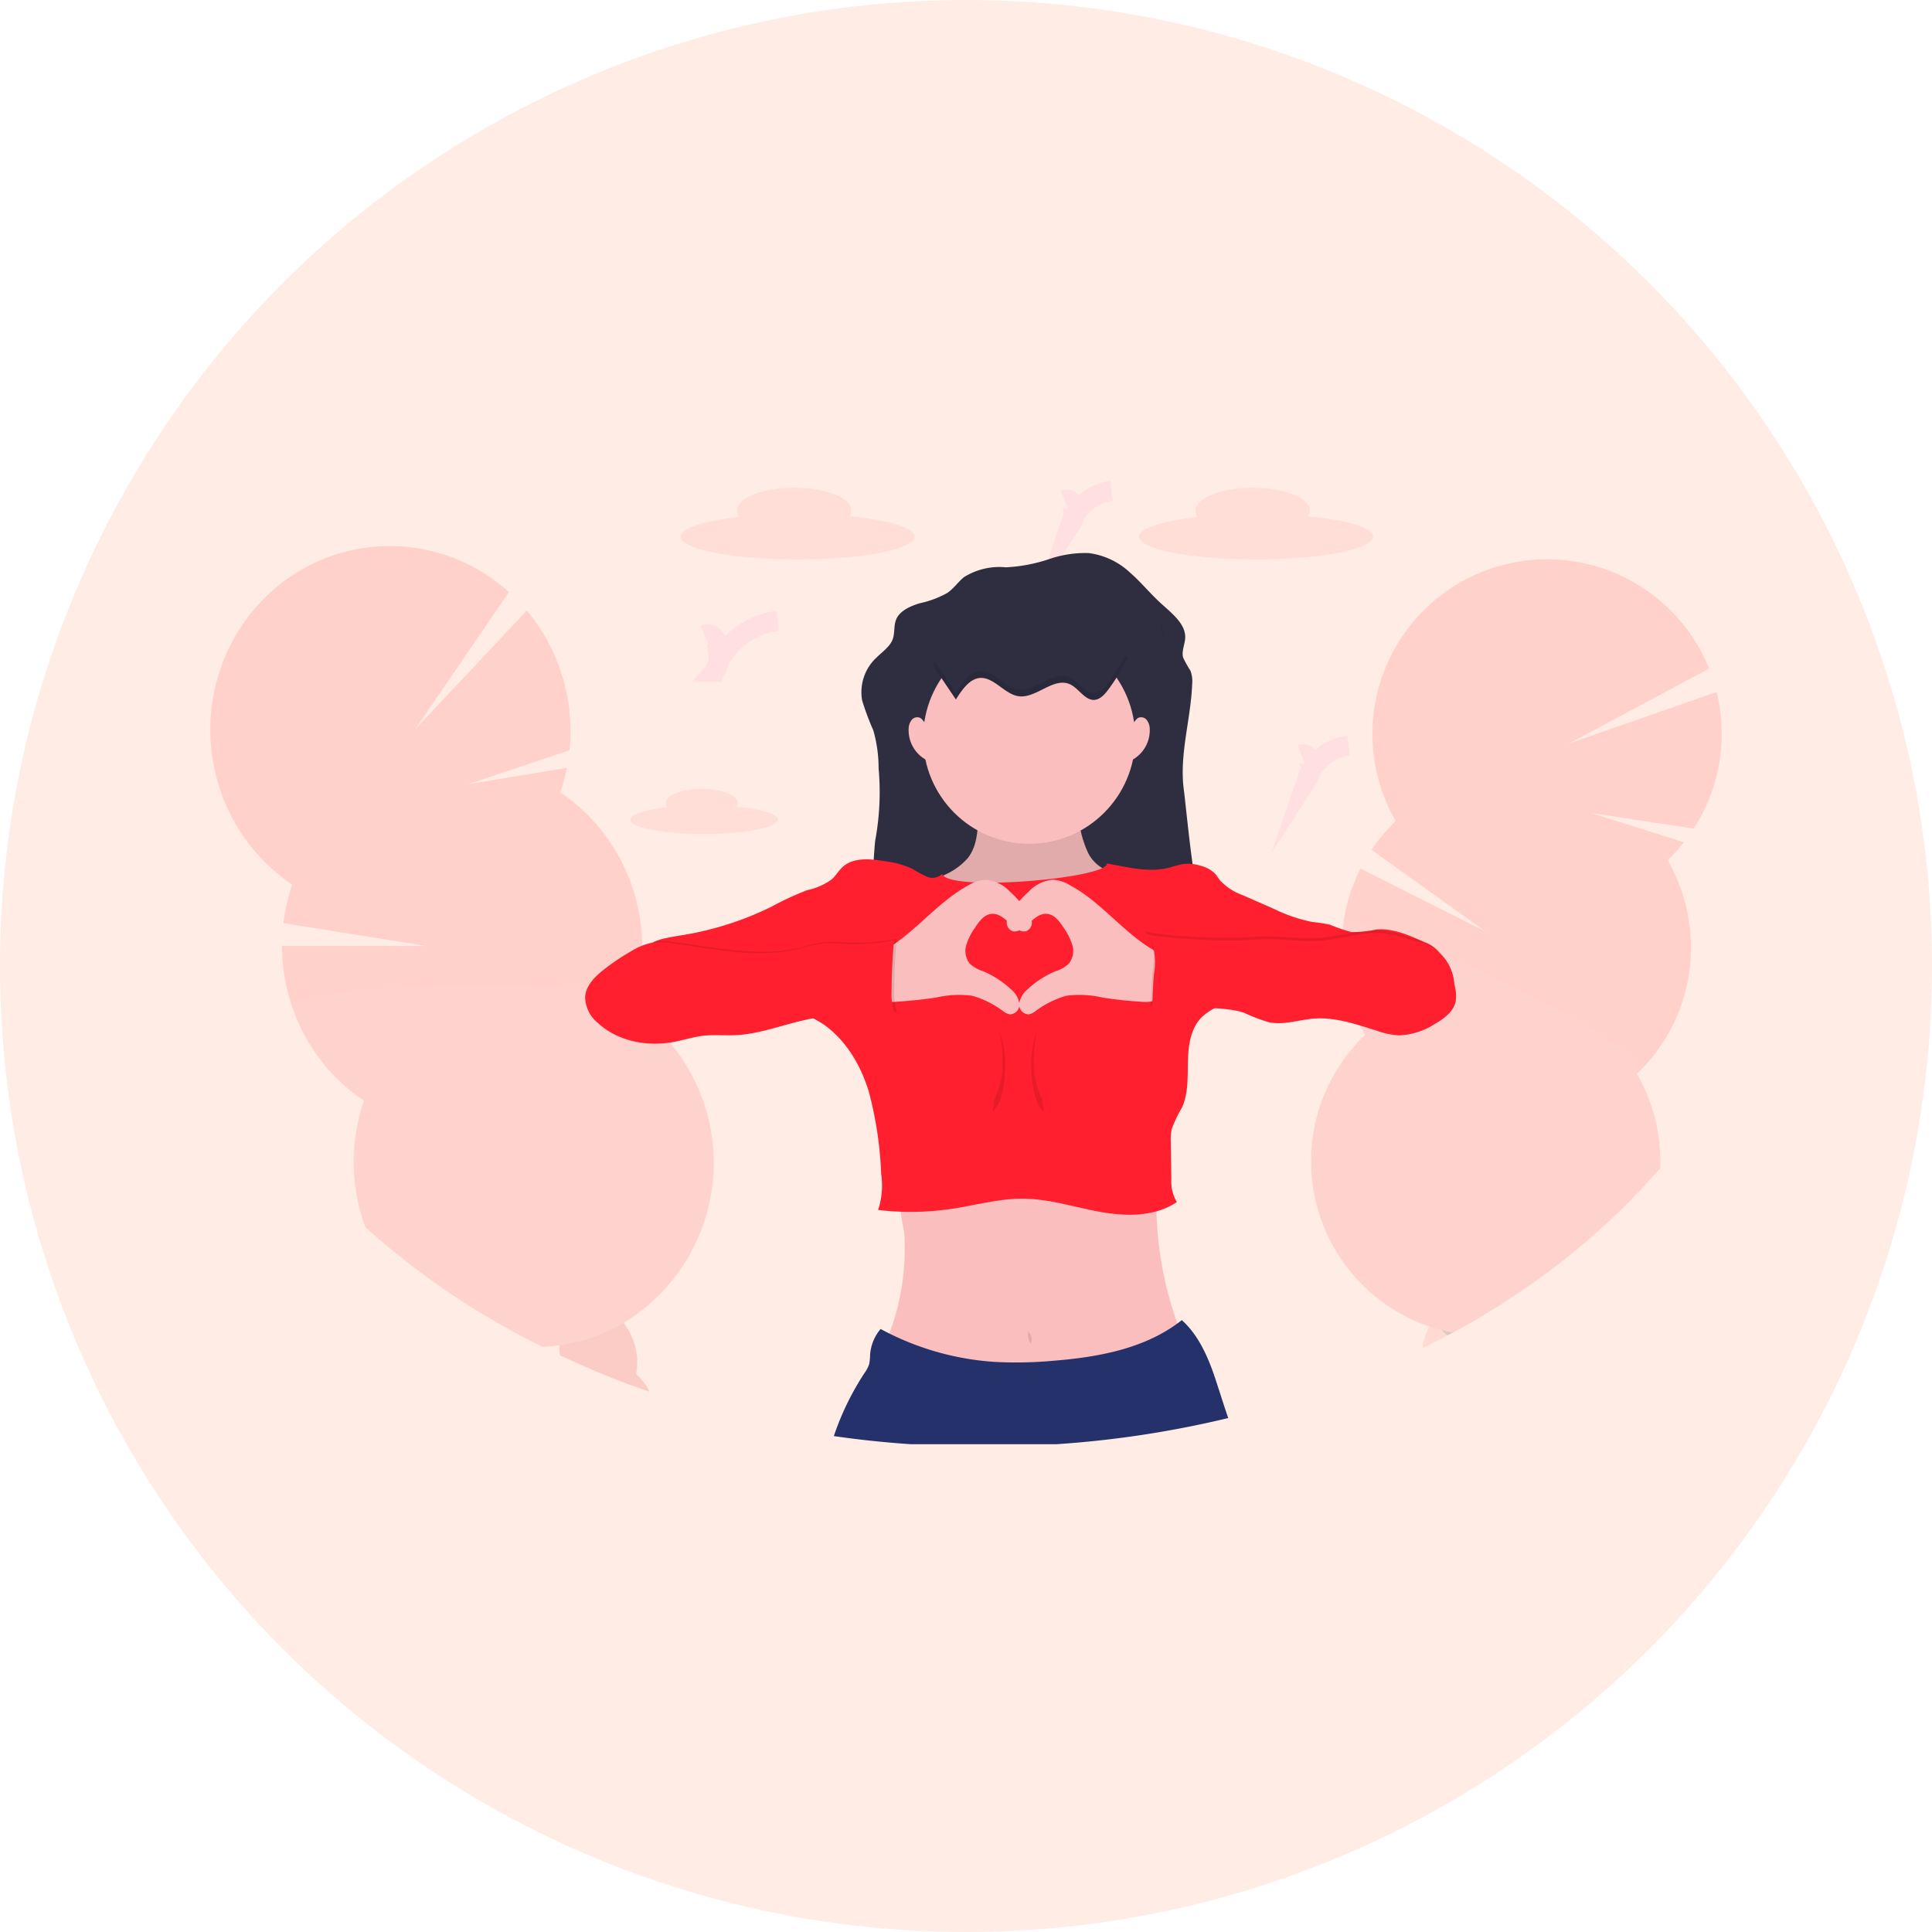 <?xml version="1.0" encoding="UTF-8"?>
<svg xmlns="http://www.w3.org/2000/svg" width="292" height="292" viewBox="0 0 292 292">
  <g id="Groupe_2878" data-name="Groupe 2878" transform="translate(-998 -1324.25)">
    <circle id="Ellipse_68" data-name="Ellipse 68" cx="146" cy="146" r="146" transform="translate(998 1324.25)" fill="#ffece4"></circle>
    <g id="undraw_a_whole_year_vnfm" transform="translate(1029.79 1397.972)">
      <g id="Groupe_1538" data-name="Groupe 1538" transform="translate(166.361 10.878)" opacity="0.2">
        <path id="Tracé_1477" data-name="Tracé 1477" d="M940.992,696.849q-2.36,1.421-4.814,2.753c-.254.137-.508.275-.762.416q-1.844.989-3.746,1.923.014-.15.037-.3a9.069,9.069,0,0,1,.953-2.959,7.456,7.456,0,0,1,.812-1.249,5.182,5.182,0,0,1,4.714-2.158A4.578,4.578,0,0,1,940.992,696.849Z" transform="translate(-914.795 -582.792)" fill="#ff9191"></path>
        <path id="Tracé_1478" data-name="Tracé 1478" d="M948.452,661.31c-.031.223-.071.441-.119.658q-1.363.876-2.766,1.709-2.36,1.421-4.814,2.753c-.254.137-.508.275-.762.416a5.067,5.067,0,0,1-.833-.768,6.456,6.456,0,0,1-1.105-1.809,9.016,9.016,0,0,1,1.249-8.726,4.79,4.79,0,0,1,8.631,1.238A8.7,8.7,0,0,1,948.452,661.31Z" transform="translate(-919.371 -549.62)" fill="#3f3d56"></path>
        <ellipse id="Ellipse_87" data-name="Ellipse 87" cx="7.213" cy="5.511" rx="7.213" ry="5.511" transform="translate(18.406 108.541) rotate(-81.82)" fill="#3f3d56"></ellipse>
        <path id="Tracé_1479" data-name="Tracé 1479" d="M912.378,185.007a26.286,26.286,0,0,1-3.954,10.581l-15.484-2.343,13.994,4.414a26.776,26.776,0,0,1-2.462,2.706,26.4,26.4,0,0,1-4.641,32.3,26.27,26.27,0,0,1,3.519,14.252,107.671,107.671,0,0,1-23.794,20.4q-1.369.868-2.772,1.7-2.36,1.421-4.814,2.753c-.539-.1-1.07-.223-1.594-.36-.651-.164-1.29-.356-1.917-.568a26.4,26.4,0,0,1-9.7-44.073q-.4-.689-.755-1.4h0c-.071-.137-.137-.275-.208-.416a26.269,26.269,0,0,1-2.539-12.882l.031-.46c.019-.248.042-.5.067-.745.037-.35.081-.7.131-1.053v-.033a26.2,26.2,0,0,1,2.576-8.148l18.878,9.507L859.724,198.8a26.433,26.433,0,0,1,3.663-4.337,26.4,26.4,0,1,1,47.361-23.053l-21.2,11.34,22.343-7.8A26.317,26.317,0,0,1,912.378,185.007Z" transform="translate(-850.588 -154.959)" fill="#ff6366"></path>
        <path id="Tracé_1480" data-name="Tracé 1480" d="M903.344,454.592a107.67,107.67,0,0,1-23.794,20.4q-1.363.876-2.766,1.709-2.36,1.421-4.814,2.753c-.539-.1-1.07-.223-1.594-.36-.651-.164-1.29-.356-1.917-.568a26.4,26.4,0,0,1-9.7-44.073q-.4-.689-.755-1.4h0c-.071-.137-.137-.275-.208-.416a26.268,26.268,0,0,1-2.539-12.882l.031-.46c.019-.248.042-.5.067-.745.037-.35.081-.7.131-1.053v-.033c.162-.562,2.31-.09,5.582,1.041h0l.691.246c.724.26,1.5.547,2.308.862h0c1.771.683,3.727,1.488,5.792,2.379h0l.135.058h0l.287.125h0c13.881,6.019,32.142,15.675,29.524,18.169A26.267,26.267,0,0,1,903.344,454.592Z" transform="translate(-850.588 -362.64)" fill="#ffdfdf" opacity="0.1"></path>
      </g>
      <g id="Groupe_1539" data-name="Groupe 1539" transform="translate(-0.003 8.797)" opacity="0.2">
        <path id="Tracé_1481" data-name="Tracé 1481" d="M337.669,742.983q-1.311-.454-2.6-.932-3.009-1.107-5.925-2.341a4.328,4.328,0,0,1,1.322-.733,5.272,5.272,0,0,1,5.188,1.342A8.8,8.8,0,0,1,337.669,742.983Z" transform="translate(-271.297 -615.165)" fill="#ed4c4c"></path>
        <path id="Tracé_1482" data-name="Tracé 1482" d="M316.276,706.743a6.956,6.956,0,0,1-.585,1.732q-3.009-1.107-5.925-2.341-2.537-1.068-4.995-2.229a9.483,9.483,0,0,1-.1-1.5,8.414,8.414,0,0,1,.167-1.557,5.411,5.411,0,0,1,3.33-4.27,5.267,5.267,0,0,1,5.188,1.344,8.2,8.2,0,0,1,1.028,1.095,9.7,9.7,0,0,1,1.557,2.93A9.376,9.376,0,0,1,316.276,706.743Z" transform="translate(-251.923 -581.589)" fill="#ed4c4c"></path>
        <ellipse id="Ellipse_88" data-name="Ellipse 88" cx="5.686" cy="7.607" rx="5.686" ry="7.607" transform="translate(47.993 107.844) rotate(-17.54)" fill="#ed4c4c"></ellipse>
        <ellipse id="Ellipse_89" data-name="Ellipse 89" cx="5.664" cy="7.578" rx="5.664" ry="7.578" transform="translate(44.689 98.65) rotate(-17.526)" fill="#3f3d56"></ellipse>
        <path id="Tracé_1483" data-name="Tracé 1483" d="M113.661,262.384q-.868.508-1.781.951a26.968,26.968,0,0,1-3.024,1.249,26.482,26.482,0,0,1-2.874.814q-1.014.229-2.029.373-1.261.181-2.516.237a118.168,118.168,0,0,1-26.789-18.083c-.11-.3-.208-.593-.314-.895a28.366,28.366,0,0,1,.1-18.231A27.819,27.819,0,0,1,63.5,214.359a28.464,28.464,0,0,1-1.457-8.949h21.8L62.254,201.96a28.3,28.3,0,0,1,1.34-5.827A27.806,27.806,0,0,1,52.664,181.7c-4.841-14.591,2.77-30.385,17-35.284a26.786,26.786,0,0,1,26.674,5.515L82.154,172.688l16.887-17.965a28.1,28.1,0,0,1,5.145,9.245,28.427,28.427,0,0,1,1.307,11.863l-15.324,5.141,14.922-2.483a28.139,28.139,0,0,1-1,3.713,27.815,27.815,0,0,1,10.93,14.437,28.47,28.47,0,0,1,1.457,8.708v1a28.3,28.3,0,0,1-1.542,8.533,27.472,27.472,0,0,1,5.619,5.005c.042.046.081.092.119.139a28.274,28.274,0,0,1-7.011,42.36Z" transform="translate(-51.207 -144.958)" fill="#ff6366"></path>
        <path id="Tracé_1484" data-name="Tracé 1484" d="M160.382,514.958q-.868.508-1.781.951a26.971,26.971,0,0,1-3.024,1.249,26.509,26.509,0,0,1-2.874.814q-1.014.229-2.029.373-1.261.181-2.516.237A118.164,118.164,0,0,1,121.369,500.5c-.11-.3-.208-.593-.314-.895a28.366,28.366,0,0,1,.1-18.231,27.819,27.819,0,0,1-10.93-14.439c-.747-2.252,30.41-4.069,44.6-2.327l.331.042c4.308.556,6.953,1.457,6.493,2.791a27.473,27.473,0,0,1,5.619,5.005c.042.046.081.092.119.139a28.293,28.293,0,0,1-7,42.375Z" transform="translate(-97.928 -397.532)" fill="#ffdfdf" opacity="0.1"></path>
      </g>
      <path id="Tracé_1485" data-name="Tracé 1485" d="M372.247,324.024a.986.986,0,0,0,.179-.549c0-1.2-2.437-2.164-5.442-2.164s-5.438.976-5.438,2.164a1.041,1.041,0,0,0,.223.624c-3.344.372-5.6,1.074-5.6,1.873,0,1.195,4.995,2.162,11.145,2.162s11.145-.968,11.145-2.162C378.457,325.114,375.927,324.378,372.247,324.024Z" transform="translate(-292.705 -275.811)" fill="#ff6366" opacity="0.1"></path>
      <path id="Tracé_1486" data-name="Tracé 1486" d="M751.231,107a1.582,1.582,0,0,0,.285-.876c0-1.9-3.867-3.434-8.637-3.434s-8.637,1.538-8.637,3.434a1.626,1.626,0,0,0,.356.976c-5.311.593-8.889,1.7-8.889,2.978,0,1.9,7.908,3.434,17.69,3.434s17.69-1.538,17.69-3.434C761.09,108.727,757.071,107.56,751.231,107Z" transform="translate(-585.338 -102.69)" fill="#ff6366" opacity="0.1"></path>
      <path id="Tracé_1487" data-name="Tracé 1487" d="M418.231,107a1.584,1.584,0,0,0,.285-.876c0-1.9-3.867-3.434-8.637-3.434s-8.637,1.538-8.637,3.434a1.625,1.625,0,0,0,.356.976c-5.311.593-8.889,1.7-8.889,2.978,0,1.9,7.919,3.434,17.69,3.434s17.69-1.538,17.69-3.434C428.09,108.727,424.071,107.56,418.231,107Z" transform="translate(-321.641 -102.69)" fill="#ff6366" opacity="0.1"></path>
      <path id="Tracé_1488" data-name="Tracé 1488" d="M410.13,201.439a1.2,1.2,0,0,1,1.473.439,3.524,3.524,0,0,1,.512,1.588c.185,1.23.318,2.643-.51,3.571a11.608,11.608,0,0,1,9.573-7.727" transform="translate(-335.435 -179.202)" fill="none" stroke="#ffdfdf" stroke-miterlimit="10" stroke-width="3"></path>
      <path id="Tracé_1489" data-name="Tracé 1489" d="M671.6,106.286a.781.781,0,0,1,.949.281,2.227,2.227,0,0,1,.327,1.022,2.765,2.765,0,0,1-.327,2.289,7.463,7.463,0,0,1,6.15-4.968" transform="translate(-542.489 -104.448)" fill="none" stroke="#ffdfdf" stroke-miterlimit="10" stroke-width="3"></path>
      <path id="Tracé_1490" data-name="Tracé 1490" d="M843.6,291.286a.781.781,0,0,1,.949.281,2.225,2.225,0,0,1,.327,1.022,2.764,2.764,0,0,1-.327,2.289,7.463,7.463,0,0,1,6.15-4.968" transform="translate(-678.693 -250.946)" fill="none" stroke="#ffdfdf" stroke-miterlimit="10" stroke-width="3"></path>
      <path id="Tracé_1491" data-name="Tracé 1491" d="M539.479,153.625c-.891.745-1.519,1.7-2.5,2.373a14.9,14.9,0,0,1-4.162,1.555c-1.438.435-2.914,1.118-3.492,2.3-.491,1.014-.208,2.189-.624,3.226-.447,1.1-1.609,1.873-2.5,2.762a7.128,7.128,0,0,0-2.081,6.41,39.343,39.343,0,0,0,1.684,4.508,20.7,20.7,0,0,1,.8,5.727,40.2,40.2,0,0,1-.491,10.822c-.208.893-.77,14.468-1.858,14.441,2.889-.248,5.794-.275,8.7-.3l43.5-.416c-2-2.622-3.284-18.119-3.709-21.209-.733-5.328,1.041-10.662,1.249-16.025a4.546,4.546,0,0,0-.256-2.05,17.036,17.036,0,0,1-1.1-1.967c-.287-1.009.289-2.044.308-3.08.037-2.081-2.081-3.677-3.761-5.22-1.619-1.484-2.966-3.17-4.637-4.616a11.193,11.193,0,0,0-6.16-2.895,16.68,16.68,0,0,0-5.792.832,24.325,24.325,0,0,1-6.749,1.319A10.069,10.069,0,0,0,539.479,153.625Z" transform="translate(-425.604 -140.099)" fill="#2f2e41"></path>
      <g id="Groupe_1540" data-name="Groupe 1540" transform="translate(101.411 21.022)" opacity="0.1">
        <path id="Tracé_1492" data-name="Tracé 1492" d="M742.066,204.4a2.906,2.906,0,0,0,.262.653,3.844,3.844,0,0,0-.335-1.355A2.5,2.5,0,0,0,742.066,204.4Z" transform="translate(-699.641 -203.7)"></path>
        <path id="Tracé_1493" data-name="Tracé 1493" d="M538.741,367.64l-.241.021A1.135,1.135,0,0,0,538.741,367.64Z" transform="translate(-538.5 -333.521)"></path>
      </g>
      <path id="Tracé_1494" data-name="Tracé 1494" d="M582.967,627.756a1.834,1.834,0,0,1-.916.372,110.1,110.1,0,0,1-16.117,2.32,138.65,138.65,0,0,1-14.377-.208,92.463,92.463,0,0,1-14.248-1.44,36.312,36.312,0,0,0,3.6-12.447,36.748,36.748,0,0,0,.144-5.723,6.4,6.4,0,0,0-.083-.685c-.223-1.369-.772-3.353-.273-4.343.641-1.274,3.1-1.315,4.306-1.553,2.044-.4,4.1-.737,6.16-1.018a235.508,235.508,0,0,1,24.7-1.615c1.107-.033,2.427.042,3,.989a3.287,3.287,0,0,1,.289,1.815q-.056,2.021.039,4.042a54.059,54.059,0,0,0,3.784,17.413C583.256,626.356,583.508,627.246,582.967,627.756Z" transform="translate(-436.147 -497.619)" fill="#fbbebe"></path>
      <path id="Tracé_1495" data-name="Tracé 1495" d="M570.561,344.908a10.038,10.038,0,0,1-3.33,2.425,41.6,41.6,0,0,1-4.547,2.015,1.638,1.638,0,0,0,.208,1.617c2.441,4.741,5.709,9.453,10.637,11.49A27.325,27.325,0,0,0,581.557,364a7.775,7.775,0,0,0,2.543-.054,6.554,6.554,0,0,0,2.289-1.22,21.355,21.355,0,0,0,8.266-14.1c.067-.5.067-1.107-.36-1.374a1.668,1.668,0,0,0-.9-.127,5.571,5.571,0,0,1-4.687-3.224,16.4,16.4,0,0,1-1.394-5.788c0-.044-11.734-.291-12.793-.3-1.653-.015-2.2.179-2.358,1.873C572,341.559,571.791,343.384,570.561,344.908Z" transform="translate(-456.124 -288.883)" fill="#fbbebe"></path>
      <path id="Tracé_1496" data-name="Tracé 1496" d="M570.561,344.908a10.038,10.038,0,0,1-3.33,2.425,41.6,41.6,0,0,1-4.547,2.015,1.638,1.638,0,0,0,.208,1.617c2.441,4.741,5.709,9.453,10.637,11.49A27.325,27.325,0,0,0,581.557,364a7.775,7.775,0,0,0,2.543-.054,6.554,6.554,0,0,0,2.289-1.22,21.355,21.355,0,0,0,8.266-14.1c.067-.5.067-1.107-.36-1.374a1.668,1.668,0,0,0-.9-.127,5.571,5.571,0,0,1-4.687-3.224,16.4,16.4,0,0,1-1.394-5.788c0-.044-11.734-.291-12.793-.3-1.653-.015-2.2.179-2.358,1.873C572,341.559,571.791,343.384,570.561,344.908Z" transform="translate(-456.124 -288.883)" opacity="0.1"></path>
      <circle id="Ellipse_90" data-name="Ellipse 90" cx="16.025" cy="16.025" r="16.025" transform="translate(107.737 21.759)" fill="#fbbebe"></circle>
      <path id="Tracé_1497" data-name="Tracé 1497" d="M434.547,373.164c.177,2.248-23.979,4.352-24.891,1.58a2.147,2.147,0,0,1-2.325.416,17.414,17.414,0,0,1-2.206-1.192,13.49,13.49,0,0,0-4.04-1.128c-2.254-.381-4.872-.66-6.541.9-.576.539-.97,1.249-1.548,1.79a9.682,9.682,0,0,1-3.746,1.665,43.676,43.676,0,0,0-5.4,2.5,47.838,47.838,0,0,1-13.151,4.25c-.972.164-1.95.3-2.914.529a6.876,6.876,0,0,0-3.628,1.923,8.556,8.556,0,0,0,4.289,2.672l16.046,5.245a27.908,27.908,0,0,1,6.978,3.007c3.519,2.348,5.809,6.206,7.061,10.246a56.026,56.026,0,0,1,1.888,12.52,11.682,11.682,0,0,1-.462,5.444,42.135,42.135,0,0,0,11.238-.185c3.582-.545,7.124-1.557,10.747-1.523,3.954.04,7.786,1.322,11.684,2.015s8.2.714,11.484-1.5a6.1,6.1,0,0,1-.832-3.459l-.083-5.542a8.223,8.223,0,0,1,.133-2,18.944,18.944,0,0,1,1.565-3.29c.968-2.142.833-4.589.887-6.939s.383-4.874,1.971-6.593a8.184,8.184,0,0,1,3.975-2.152,41.361,41.361,0,0,1,7.779-.9,69.651,69.651,0,0,0,24.558-6.4,4.815,4.815,0,0,0-2.516-1.983c-2.318-1.072-4.774-2.171-7.317-1.931a16.854,16.854,0,0,1-3.673.389,24.592,24.592,0,0,1-3.317-1.122,22.2,22.2,0,0,0-2.628-.406,23.4,23.4,0,0,1-5.8-1.971l-4.737-2.081a8.645,8.645,0,0,1-3.407-2.206c-.279-.348-.5-.739-.807-1.066a4.52,4.52,0,0,0-1.975-1.122,6.4,6.4,0,0,0-2.845-.312,16.711,16.711,0,0,0-1.946.51C440.961,374.611,437.732,373.732,434.547,373.164Z" transform="translate(-299.033 -316.382)" fill="#ff1f2e"></path>
      <path id="Tracé_1498" data-name="Tracé 1498" d="M563.629,721.961a155.01,155.01,0,0,1-25.973,3.954H515.65q-5.9-.4-11.63-1.228a41.33,41.33,0,0,1,4.622-9.511,4.981,4.981,0,0,0,.72-1.378,7.257,7.257,0,0,0,.139-1.4,6.762,6.762,0,0,1,1.59-3.9q.649.354,1.311.681a41.971,41.971,0,0,0,16.013,4.3,61.648,61.648,0,0,0,8.789-.177c6.589-.531,13.44-1.754,18.747-5.64.223-.162.443-.331.662-.5,2.578,2.289,4.071,5.8,5.138,9.078C562.386,718.157,562.973,720.072,563.629,721.961Z" transform="translate(-409.785 -581.36)" fill="#25316a"></path>
      <path id="Tracé_1499" data-name="Tracé 1499" d="M645.09,714.66a2.3,2.3,0,0,0,.316,2,1.621,1.621,0,0,0-.337-1.815Z" transform="translate(-521.415 -587.299)" opacity="0.1"></path>
      <path id="Tracé_1500" data-name="Tracé 1500" d="M545,388.184a5.711,5.711,0,0,1,2.6-.845,5.612,5.612,0,0,1,3.642,1.765,18.646,18.646,0,0,1,2.556,2.835,3.512,3.512,0,0,1,.789,1.7,1.384,1.384,0,0,1-.905,1.49,1.6,1.6,0,0,1-1.122-.227c-1.423-.782-2.479-2.574-4.094-2.4-1.107.119-1.856,1.149-2.462,2.081a9.093,9.093,0,0,0-1.326,2.649,3.072,3.072,0,0,0,.545,2.805,5.336,5.336,0,0,0,1.99,1.128,13.866,13.866,0,0,1,4.239,2.751A3.518,3.518,0,0,1,552.7,406a1.483,1.483,0,0,1-1.372,1.69,2.2,2.2,0,0,1-1.018-.443,14.17,14.17,0,0,0-4.76-2.379,15.372,15.372,0,0,0-5.411.275q-2.951.441-5.931.628a4.959,4.959,0,0,1-1.763-.114c-1.965-.608-2.537-3.107-2.308-4.914.243-1.931,1.665-2.37,3.151-3.33C537.469,394.678,540.57,390.6,545,388.184Z" transform="translate(-430.431 -328.099)" fill="#fbbebe"></path>
      <path id="Tracé_1501" data-name="Tracé 1501" d="M639.211,388.184a5.718,5.718,0,0,0-2.6-.845,5.612,5.612,0,0,0-3.642,1.765,18.645,18.645,0,0,0-2.554,2.835,3.528,3.528,0,0,0-.787,1.7,1.382,1.382,0,0,0,.9,1.49,1.6,1.6,0,0,0,1.124-.227c1.424-.782,2.479-2.574,4.092-2.4,1.109.119,1.858,1.149,2.462,2.081a9.042,9.042,0,0,1,1.326,2.649,3.077,3.077,0,0,1-.545,2.805,5.319,5.319,0,0,1-1.99,1.128,13.894,13.894,0,0,0-4.241,2.751A3.529,3.529,0,0,0,631.509,406a1.482,1.482,0,0,0,1.371,1.69,2.186,2.186,0,0,0,1.018-.443,14.17,14.17,0,0,1,4.76-2.379,15.372,15.372,0,0,1,5.411.275c1.963.308,3.942.522,5.925.641a4.971,4.971,0,0,0,1.765-.114c1.963-.608,2.535-3.107,2.308-4.914-.246-1.931-1.665-2.371-3.153-3.33C646.743,394.678,643.644,390.6,639.211,388.184Z" transform="translate(-509.247 -328.099)" fill="#fbbebe"></path>
      <path id="Tracé_1502" data-name="Tracé 1502" d="M579.964,212.032c.932-1.473,2.039-3.072,3.553-3.242,2.112-.239,3.763,2.4,5.865,2.743,2.706.441,5.365-3.022,7.908-1.757,1.249.624,2.181,2.356,3.538,2.323.939-.021,1.7-.9,2.325-1.765a32.931,32.931,0,0,0,2.778-4.6c-2.583-2.961-6.339-3.638-9.846-4.177l-5.9-.905a11.827,11.827,0,0,0-4.275-.133,11.672,11.672,0,0,0-3.621,1.682c-1.378.866-4.618,2.256-5.463,3.867-.589,1.118.221,1.638.98,2.764Q578.882,210.429,579.964,212.032Z" transform="translate(-467.282 -180.038)" fill="#2f2e41"></path>
      <path id="Tracé_1503" data-name="Tracé 1503" d="M372.055,430.22a31.01,31.01,0,0,1-7.773.554,20.952,20.952,0,0,0-3.066-.065,25.132,25.132,0,0,0-3.6.818c-6.2,1.525-12.678.035-19.007-.8a10.457,10.457,0,0,0-3.367-.058,9.576,9.576,0,0,0-2.847,1.182,34.387,34.387,0,0,0-4.162,2.787c-1.38,1.078-2.772,2.452-2.868,4.2a5.192,5.192,0,0,0,1.942,3.908c3,2.774,7.447,3.609,11.459,2.857,1.526-.285,3.014-.776,4.556-.947,1.58-.175,3.176,0,4.764-.075,3.226-.144,6.314-1.265,9.446-2.046a45.5,45.5,0,0,1,14.972-1.174.323.323,0,0,1-.443-.227,9.192,9.192,0,0,1-.381-3.2C371.691,435.311,371.814,432.83,372.055,430.22Z" transform="translate(-268.303 -362.055)" opacity="0.1"></path>
      <path id="Tracé_1504" data-name="Tracé 1504" d="M370.055,431.22a31.009,31.009,0,0,1-7.773.554,20.952,20.952,0,0,0-3.066-.065,25.128,25.128,0,0,0-3.6.818c-6.2,1.526-12.678.035-19.007-.8a10.455,10.455,0,0,0-3.367-.058,9.574,9.574,0,0,0-2.847,1.182,34.389,34.389,0,0,0-4.162,2.787c-1.38,1.078-2.772,2.452-2.868,4.2a5.191,5.191,0,0,0,1.942,3.908c3,2.774,7.446,3.609,11.459,2.857,1.525-.285,3.014-.776,4.556-.947,1.58-.175,3.176,0,4.764-.075,3.226-.144,6.314-1.265,9.446-2.046a45.5,45.5,0,0,1,14.972-1.174.323.323,0,0,1-.443-.227,9.2,9.2,0,0,1-.381-3.2C369.691,436.311,369.814,433.83,370.055,431.22Z" transform="translate(-266.72 -362.847)" fill="#ff1f2e"></path>
      <path id="Tracé_1505" data-name="Tracé 1505" d="M730,424.242c3.172.722,10.805,1.041,14.056.932,1.484-.046,2.964-.179,4.447-.175,2.543,0,5.082.416,7.619.248,3.278-.225,6.5-1.43,9.767-1.12a21.353,21.353,0,0,1,4.685,1.178,6.973,6.973,0,0,1,5.973,6.531,6.245,6.245,0,0,1,.208,2.527c-.31,1.584-1.769,2.656-3.17,3.455a10.7,10.7,0,0,1-5.411,1.721,12.088,12.088,0,0,1-3.33-.7c-3.107-.976-6.283-2.081-9.53-1.838-2.27.175-4.539,1.012-6.772.56a26.057,26.057,0,0,1-3.746-1.423c-3.043-1.113-10.766-.818-13.992-.51.187-1.813.164-3.64.352-5.455a9.8,9.8,0,0,0-.16-4.15A3.441,3.441,0,0,0,730,424.242Z" transform="translate(-588.735 -357.191)" opacity="0.1"></path>
      <path id="Tracé_1506" data-name="Tracé 1506" d="M731,426.242c3.172.722,10.805,1.041,14.056.932,1.484-.046,2.964-.179,4.448-.175,2.543,0,5.082.416,7.619.248,3.278-.225,6.5-1.43,9.767-1.12a21.35,21.35,0,0,1,4.685,1.178,6.973,6.973,0,0,1,5.973,6.531,6.246,6.246,0,0,1,.208,2.527c-.31,1.584-1.769,2.656-3.17,3.455a10.7,10.7,0,0,1-5.411,1.721,12.088,12.088,0,0,1-3.33-.7c-3.107-.976-6.283-2.081-9.53-1.838-2.271.175-4.539,1.011-6.772.56a26.05,26.05,0,0,1-3.746-1.424c-3.043-1.113-10.766-.818-13.992-.51.187-1.813.164-3.64.352-5.455a9.808,9.808,0,0,0-.16-4.15A3.443,3.443,0,0,0,731,426.242Z" transform="translate(-589.527 -358.774)" fill="#ff1f2e"></path>
      <path id="Tracé_1507" data-name="Tracé 1507" d="M561.169,270.4c-.487-.127-.674-.743-1.113-.991a1.075,1.075,0,0,0-1.3.316,2.251,2.251,0,0,0-.454,1.353,5.115,5.115,0,0,0,3.205,4.937,20.845,20.845,0,0,1-.5-5.781Z" transform="translate(-452.763 -234.625)" fill="#fbbebe"></path>
      <path id="Tracé_1508" data-name="Tracé 1508" d="M718.405,270.4c.487-.127.672-.743,1.111-.991a1.075,1.075,0,0,1,1.3.316,2.237,2.237,0,0,1,.454,1.353,5.115,5.115,0,0,1-3.2,4.937,20.85,20.85,0,0,0,.5-5.781Z" transform="translate(-579.288 -234.625)" fill="#fbbebe"></path>
      <g id="Groupe_1541" data-name="Groupe 1541" transform="translate(118.253 81.925)" opacity="0.1">
        <path id="Tracé_1509" data-name="Tracé 1509" d="M620.346,496.34a16.187,16.187,0,0,1,.572,4.454,12.56,12.56,0,0,1-1.28,6.125c-.065.583-.137,1.161-.208,1.729,1.08-.832,1.873-3.567,1.873-6.814A14.368,14.368,0,0,0,620.346,496.34Z" transform="translate(-619.43 -496.34)"></path>
      </g>
      <g id="Groupe_1542" data-name="Groupe 1542" transform="translate(124.074 81.925)" opacity="0.1">
        <path id="Tracé_1510" data-name="Tracé 1510" d="M648.357,496.34a16.169,16.169,0,0,0-.574,4.454,12.558,12.558,0,0,0,1.282,6.125c.065.583.135,1.161.208,1.729-1.08-.832-1.873-3.567-1.873-6.814A13.975,13.975,0,0,1,648.357,496.34Z" transform="translate(-647.4 -496.34)"></path>
      </g>
      <path id="Tracé_1511" data-name="Tracé 1511" d="M603.042,228.278c-.624.864-1.386,1.744-2.325,1.765-1.359.033-2.289-1.694-3.538-2.323-2.533-1.265-5.186,2.2-7.908,1.757-2.1-.341-3.746-2.982-5.865-2.743-1.513.171-2.62,1.769-3.553,3.242q-1.082-1.6-2.162-3.205a13.931,13.931,0,0,1-1.07-1.534c-.4.991.354,1.515,1.07,2.574s1.44,2.137,2.162,3.2c.932-1.473,2.039-3.072,3.553-3.242,2.112-.239,3.763,2.4,5.865,2.743,2.706.441,5.365-3.022,7.908-1.757,1.249.624,2.181,2.356,3.538,2.323.939-.021,1.7-.9,2.325-1.765a32.94,32.94,0,0,0,2.778-4.6c-.112-.129-.229-.254-.348-.375a33.232,33.232,0,0,1-2.431,3.938Z" transform="translate(-467.188 -199.023)" opacity="0.1"></path>
    </g>
  </g>
</svg>
